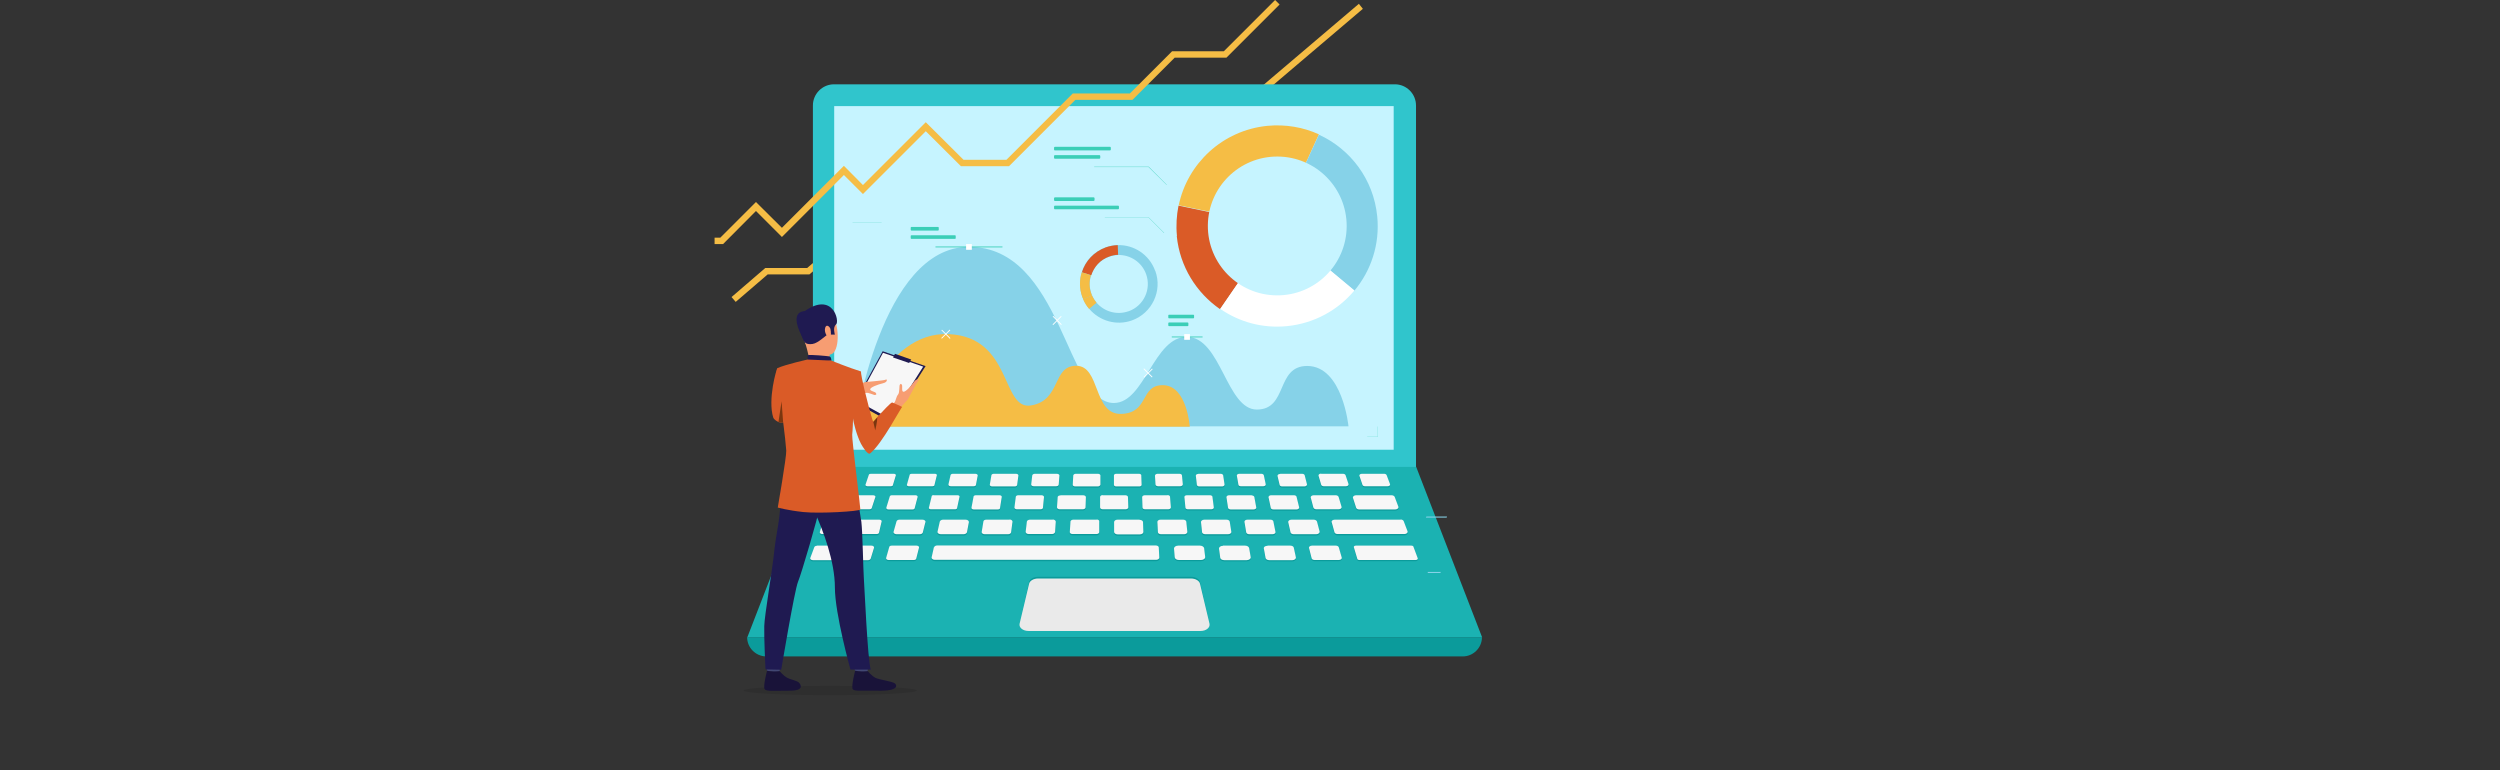 <?xml version="1.0" encoding="UTF-8"?>
<svg id="Layer_1" xmlns="http://www.w3.org/2000/svg" version="1.1" viewBox="0 0 1444.2 445">
  <rect x="0" y="0" width="1444.2" height="445" fill="#333333" stroke="none"/>
  <!-- Generator: Adobe Illustrator 29.1.0, SVG Export Plug-In . SVG Version: 2.1.0 Build 142)  -->
  <defs>
    <style>
      .st0 {
        fill: #f79d72;
      }

      .st1 {
        fill: #fff;
      }

      .st2 {
        fill: #79360f;
      }

      .st3 {
        fill: #3bceb7;
      }

      .st4 {
        fill: #30c5cc;
      }

      .st5 {
        isolation: isolate;
        opacity: .1;
      }

      .st6 {
        fill: #424773;
      }

      .st7 {
        fill: #f5bd45;
      }

      .st8 {
        fill: #86d2e8;
      }

      .st9 {
        fill: #da5b27;
      }

      .st10 {
        fill: #0b9b9b;
      }

      .st11 {
        fill: #323657;
      }

      .st12 {
        fill: #1bb2b2;
      }

      .st13 {
        fill: #1f1a51;
      }

      .st14 {
        fill: #eaeaea;
      }

      .st15 {
        fill: #c6f4ff;
      }

      .st16 {
        fill: #191339;
      }

      .st17 {
        fill: #f7f7f7;
      }
    </style>
  </defs>
  <ellipse class="st5" cx="479.6" cy="398.9" rx="50" ry="2.7"/>
  <polygon class="st7" points="425 174.4 422.6 171.6 442.1 154.8 466.3 154.8 521 108.1 555.2 137.3 580.5 137.3 593.2 148.2 632.9 114.4 653 114.4 785 2.2 787.3 5.1 654.3 118.1 634.2 118.1 593.2 153 579.1 141 553.9 141 521 113 467.6 158.5 443.5 158.5 425 174.4"/>
  <path class="st4" d="M818,60.9v245.9h-348.4V60.9c0-6.7,5.5-12.2,12.2-12.2h324c6.7,0,12.2,5.5,12.2,12.2h0Z"/>
  <rect class="st15" x="481.9" y="61.3" width="323.2" height="198.5"/>
  <polygon class="st12" points="818.1 269.7 643.9 269.7 469.8 269.7 431.7 368.2 645.1 368.2 856.2 368.2 818.1 269.7"/>
  <path class="st10" d="M482.9,286.8h21.4c.9,0,1.6.5,1.4,1l-2.1,6.4c-.1.4-.7.7-1.4.7h-21.8c-.9,0-1.6-.5-1.4-1l2.4-6.4c.1-.4.7-.7,1.4-.7h0Z"/>
  <path class="st10" d="M515.1,286.8h13.8c.7,0,1.3.5,1.2,1l-1.7,6.5c-.1.4-.6.7-1.2.7h-14c-.8,0-1.3-.5-1.2-1l2-6.5c.1-.4.6-.7,1.2-.7h0Z"/>
  <path class="st10" d="M539.3,286.8h13.9c.7,0,1.2.4,1.1.9l-1.4,6.5c0,.4-.6.7-1.1.7h-14.1c-.7,0-1.2-.4-1.1-.9l1.6-6.6c0-.4.6-.7,1.1-.7Z"/>
  <path class="st10" d="M563.8,286.8h13.6c.8,0,1.4.5,1.3,1l-1,6.4c0,.5-.6.8-1.3.8h-13.9c-.8,0-1.4-.5-1.3-1l1.2-6.4c0-.4.6-.8,1.3-.8h0Z"/>
  <path class="st10" d="M588.2,286.8h13.5c.8,0,1.4.5,1.4,1l-.6,6.2c0,.5-.6.9-1.4.9h-13.7c-.8,0-1.4-.5-1.4-1l.8-6.2c0-.5.7-.9,1.4-.9h0Z"/>
  <path class="st10" d="M612.7,286.8h13c.9,0,1.6.5,1.6,1.1l-.2,5.9c0,.6-.7,1.1-1.6,1.1h-13.3c-.9,0-1.6-.5-1.6-1.1l.4-5.9c0-.6.7-1,1.6-1h0Z"/>
  <path class="st10" d="M803.9,286.8h-20.5c-1.2,0-2.1.8-1.8,1.6l1.8,5.6c.2.6.9,1,1.8,1h20.8c1.2,0,2.1-.8,1.8-1.6l-2.1-5.6c-.2-.6-1-1-1.8-1h0Z"/>
  <path class="st10" d="M771.6,286.8h-12.7c-1.1,0-1.9.7-1.7,1.4l1.5,5.7c.2.6.9,1,1.7,1h12.9c1.1,0,1.9-.7,1.7-1.4l-1.7-5.7c-.2-.6-.9-1-1.7-1Z"/>
  <path class="st10" d="M747.5,286.8h-13.2c-.9,0-1.6.6-1.5,1.2l1.3,6.1c.1.5.7.9,1.5.9h13.4c.9,0,1.6-.6,1.5-1.2l-1.5-6.1c-.1-.5-.7-.9-1.5-.9Z"/>
  <path class="st10" d="M723.1,286.8h-13.1c-.9,0-1.6.6-1.5,1.2l.9,6c0,.5.8,1,1.5,1h13.3c.9,0,1.7-.6,1.5-1.2l-1.1-6c-.1-.5-.8-.9-1.5-.9h0Z"/>
  <path class="st10" d="M698.9,286.8h-13.3c-.8,0-1.5.5-1.4,1.1l.6,6.1c0,.5.7.9,1.4.9h13.6c.8,0,1.5-.5,1.4-1.1l-.8-6.1c0-.5-.7-.9-1.4-.9h0Z"/>
  <path class="st10" d="M674.5,286.8h-13.2c-.8,0-1.5.5-1.5,1.1l.2,6c0,.6.7,1,1.5,1h13.4c.9,0,1.5-.5,1.5-1.1l-.5-6.1c0-.6-.7-1-1.5-1h0Z"/>
  <path class="st10" d="M637,286.8h13.1c.8,0,1.5.5,1.5,1l.2,6c0,.6-.7,1.1-1.5,1.1h-13.3c-.9,0-1.5-.5-1.5-1.1v-6c0-.6.7-1.1,1.5-1.1Z"/>
  <path class="st10" d="M476.9,301h31c.9,0,1.6.5,1.4,1.1l-1.5,6.4c-.1.5-.7.8-1.4.8h-31.4c-.9,0-1.6-.6-1.4-1.2l2-6.4c.1-.5.7-.8,1.4-.8h0Z"/>
  <path class="st10" d="M809.2,301h-38.1c-1.2,0-2.1.7-1.8,1.5l1.6,5.8c.2.6.9,1,1.8,1h38.6c1.2,0,2.1-.8,1.8-1.6l-2.2-5.8c-.2-.6-1-1-1.8-1Z"/>
  <path class="st10" d="M758.9,301h-12.8c-1.2,0-2.1.7-1.9,1.6l1.3,5.7c.1.7,1,1.1,1.9,1.1h13c1.2,0,2.1-.8,1.9-1.6l-1.5-5.7c-.2-.6-1-1.1-1.9-1.1h0Z"/>
  <path class="st10" d="M733.9,301h-13.3c-1,0-1.8.6-1.7,1.3l1,6c.1.6.8,1.1,1.7,1.1h13.5c1.1,0,1.9-.6,1.7-1.4l-1.2-6c-.1-.6-.9-1-1.7-1h0Z"/>
  <path class="st10" d="M708.6,301h-12.9c-1.1,0-2,.7-1.9,1.5l.6,5.7c0,.7.9,1.2,1.9,1.2h13.1c1.2,0,2.1-.7,1.9-1.5l-.9-5.7c-.1-.7-.9-1.2-1.9-1.2h0Z"/>
  <path class="st10" d="M683.6,301h-13.2c-1,0-1.8.6-1.8,1.3l.3,5.9c0,.7.8,1.2,1.8,1.2h13.4c1,0,1.8-.6,1.8-1.3l-.6-5.9c0-.6-.8-1.2-1.8-1.2h0Z"/>
  <path class="st10" d="M471.9,315.9h31.5c1,0,1.7.6,1.5,1.3l-1.9,6.2c-.2.5-.8.9-1.5.9h-31.9c-1,0-1.8-.7-1.5-1.3l2.3-6.2c.2-.5.8-.8,1.5-.8Z"/>
  <path class="st10" d="M515.1,315.9h14.4c.9,0,1.6.6,1.4,1.2l-1.6,6.3c-.1.5-.7.8-1.4.8h-14.6c-.9,0-1.6-.6-1.4-1.2l1.8-6.3c.1-.5.7-.8,1.4-.8h0Z"/>
  <path class="st10" d="M539.6,317c.1-.6.9-1.1,1.8-1.1h126.2c1,0,1.8.5,1.8,1.2l.3,5.8c0,.7-.8,1.3-1.8,1.3h-127.9c-1.1,0-2-.7-1.8-1.5l1.3-5.8h0Z"/>
  <path class="st10" d="M680.6,315.9h12.6c1.2,0,2.3.7,2.4,1.5l.6,5c.1,1-1,1.8-2.4,1.8h-12.8c-1.3,0-2.3-.7-2.4-1.6l-.4-5c0-.9,1-1.7,2.4-1.7h0Z"/>
  <path class="st10" d="M706.5,315.9h12.8c1.1,0,2.1.6,2.3,1.4l.9,5.2c.2.9-.9,1.8-2.3,1.8h-13c-1.2,0-2.2-.6-2.3-1.4l-.7-5.2c-.1-.9.9-1.7,2.3-1.7h0Z"/>
  <path class="st10" d="M732.3,315.9h13.1c1,0,1.9.5,2,1.2l1.2,5.5c.2.9-.8,1.7-2,1.7h-13.4c-1,0-1.9-.5-2.1-1.2l-1-5.5c-.2-.9.8-1.6,2.1-1.6h0Z"/>
  <path class="st10" d="M757.9,315.9h13.8c.8,0,1.5.4,1.7,1l1.7,5.9c.2.7-.6,1.4-1.7,1.4h-14c-.8,0-1.6-.4-1.7-1l-1.5-5.9c-.2-.7.6-1.4,1.7-1.4Z"/>
  <path class="st10" d="M783.2,315.9h32.2c.5,0,1,.2,1.1.6l2.5,6.7c.2.5-.4,1-1.1,1h-32.7c-.6,0-1-.3-1.1-.6l-2-6.7c-.2-.5.4-1,1.1-1Z"/>
  <path class="st10" d="M658.3,301h-12.7c-1.1,0-2,.6-2,1.4v5.7c0,.7.9,1.4,2,1.4h12.9c1.1,0,2-.6,2-1.4l-.2-5.7c0-.7-.9-1.3-2-1.3h0Z"/>
  <path class="st10" d="M633.6,301h-13.6c-.8,0-1.5.5-1.6,1l-.4,6.2c0,.6.7,1.1,1.6,1.1h13.8c.9,0,1.6-.5,1.6-1.1v-6.2c.1-.6-.6-1.1-1.5-1.1Z"/>
  <path class="st10" d="M608.2,301h-13.2c-.9,0-1.7.5-1.8,1.1l-.7,5.9c0,.7.7,1.3,1.8,1.3h13.4c.9,0,1.7-.5,1.8-1.2l.4-5.9c0-.7-.8-1.3-1.8-1.3h0Z"/>
  <path class="st10" d="M583.2,301h-13.4c-.9,0-1.6.4-1.7,1l-1,6.1c-.1.7.7,1.3,1.7,1.3h13.6c.9,0,1.6-.5,1.7-1.1l.8-6.1c0-.7-.7-1.3-1.7-1.3h0Z"/>
  <path class="st10" d="M557.8,301h-13c-.9,0-1.7.5-1.9,1.1l-1.3,5.8c-.2.8.7,1.5,1.9,1.5h13.2c.9,0,1.7-.5,1.9-1.1l1.1-5.8c.1-.8-.7-1.5-1.9-1.5Z"/>
  <path class="st10" d="M532.9,301h-13.3c-.8,0-1.5.4-1.7,1l-1.7,6c-.2.7.6,1.4,1.7,1.4h13.5c.8,0,1.5-.4,1.7-1l1.5-6c.2-.7-.6-1.4-1.7-1.4h0Z"/>
  <path class="st10" d="M484.2,280.4l2-5.3c.2-.4.7-.7,1.4-.7h4.9c.9,0,1.6.6,1.4,1.2l-1.9,5.3c-.2.4-.7.8-1.4.8h-5c-.9,0-1.6-.6-1.4-1.2h0Z"/>
  <path class="st10" d="M503.1,274.4h13.3c.7,0,1.3.5,1.1,1l-1.7,5.6c-.1.4-.6.6-1.1.6h-13.6c-.8,0-1.3-.5-1.1-1l1.9-5.6c.1-.4.6-.6,1.1-.6Z"/>
  <path class="st10" d="M526.6,274.4h13.5c.7,0,1.2.4,1.1.9l-1.4,5.7c0,.4-.6.6-1.1.6h-13.7c-.7,0-1.2-.4-1.1-.9l1.6-5.7c.1-.4.6-.6,1.1-.6h0Z"/>
  <path class="st10" d="M550.5,274.4h12.9c.9,0,1.5.5,1.4,1.1l-1,5.3c0,.5-.7.8-1.4.8h-13.1c-.9,0-1.5-.5-1.4-1.1l1.2-5.3c.1-.5.7-.8,1.4-.8h0Z"/>
  <path class="st10" d="M574.1,274.4h12.8c.9,0,1.5.5,1.4,1.1l-.7,5.3c0,.5-.7.9-1.4.9h-13c-.9,0-1.5-.5-1.4-1.1l.9-5.3c0-.5.7-.9,1.4-.9h0Z"/>
  <path class="st10" d="M597.8,274.4h12.7c.9,0,1.6.5,1.5,1.1l-.4,5.1c0,.6-.7,1-1.5,1h-12.9c-.9,0-1.6-.5-1.5-1.1l.6-5.1c0-.5.7-1,1.5-1h0Z"/>
  <path class="st10" d="M621.4,274.4h12.9c.8,0,1.4.5,1.4,1v5.3c-.1.5-.8,1-1.5,1h-13.1c-.8,0-1.5-.5-1.4-1l.3-5.3c0-.5.7-1,1.4-1h0Z"/>
  <path class="st10" d="M644.8,274.4h13.2c.7,0,1.3.4,1.3.9l.2,5.5c0,.5-.6.9-1.3.9h-13.4c-.7,0-1.3-.4-1.3-.9v-5.5c0-.5.6-.9,1.3-.9Z"/>
  <path class="st10" d="M668.7,274.4h12.6c.8,0,1.5.4,1.5,1l.5,5.1c0,.6-.7,1.1-1.5,1.1h-12.8c-.8,0-1.5-.5-1.5-1l-.3-5.1c0-.6.7-1.1,1.5-1.1h0Z"/>
  <path class="st10" d="M692.2,274.4h13c.7,0,1.3.4,1.4.9l.8,5.3c0,.6-.6,1.1-1.4,1.1h-13.2c-.7,0-1.3-.4-1.4-.9l-.6-5.3c0-.6.6-1,1.4-1h0Z"/>
  <path class="st10" d="M715.9,274.4h12.8c.7,0,1.3.4,1.4.9l1.1,5.2c.1.6-.6,1.1-1.4,1.1h-13c-.7,0-1.4-.4-1.4-.9l-.9-5.2c-.1-.6.6-1.1,1.4-1.1h0Z"/>
  <path class="st10" d="M739.6,274.4h12.6c.8,0,1.4.4,1.5.9l1.3,5.1c.2.7-.6,1.3-1.5,1.3h-12.8c-.8,0-1.4-.4-1.5-.9l-1.2-5.1c-.1-.7.6-1.2,1.5-1.2h0Z"/>
  <path class="st10" d="M763.2,274.4h12.6c.7,0,1.3.3,1.5.8l1.7,5.1c.2.7-.5,1.3-1.5,1.3h-12.8c-.7,0-1.4-.4-1.5-.9l-1.5-5.1c-.2-.7.5-1.3,1.5-1.3h0Z"/>
  <path class="st10" d="M786.7,274.4h12.9c.6,0,1.2.3,1.4.7l2,5.3c.2.6-.4,1.2-1.4,1.2h-13.1c-.6,0-1.2-.3-1.4-.7l-1.8-5.3c-.2-.6.5-1.2,1.4-1.2h0Z"/>
  <path class="st17" d="M482.9,286.1h21.4c.9,0,1.6.5,1.4,1l-2.1,6.4c-.1.4-.7.7-1.4.7h-21.8c-.9,0-1.6-.5-1.4-1l2.4-6.4c.1-.4.7-.7,1.4-.7h0Z"/>
  <path class="st17" d="M515.1,286.1h13.8c.7,0,1.3.5,1.2,1l-1.7,6.5c-.1.4-.6.7-1.2.7h-14c-.8,0-1.3-.5-1.2-1l2-6.5c.1-.4.6-.7,1.2-.7Z"/>
  <path class="st17" d="M539.3,286.1h13.9c.7,0,1.2.4,1.1.9l-1.4,6.5c0,.4-.6.7-1.1.7h-14.1c-.7,0-1.2-.4-1.1-.9l1.6-6.6c0-.4.6-.7,1.1-.7h0Z"/>
  <path class="st17" d="M563.8,286.1h13.6c.8,0,1.4.5,1.3,1l-1,6.4c0,.5-.6.8-1.3.8h-13.9c-.8,0-1.4-.5-1.3-1l1.2-6.4c0-.4.6-.8,1.3-.8h0Z"/>
  <path class="st17" d="M588.2,286.1h13.5c.8,0,1.4.5,1.4,1l-.6,6.2c0,.5-.6.9-1.4.9h-13.7c-.8,0-1.4-.5-1.4-1l.8-6.2c0-.5.7-.9,1.4-.9h0Z"/>
  <path class="st17" d="M612.7,286.1h13c.9,0,1.6.5,1.6,1.1l-.2,5.9c0,.6-.7,1.1-1.6,1.1h-13.3c-.9,0-1.6-.5-1.6-1.1l.4-5.9c0-.6.7-1,1.6-1h0Z"/>
  <path class="st17" d="M803.9,286.1h-20.5c-1.2,0-2.1.8-1.8,1.6l1.8,5.6c.2.6.9,1,1.8,1h20.8c1.2,0,2.1-.8,1.8-1.6l-2.1-5.6c-.2-.6-1-1-1.8-1h0Z"/>
  <path class="st17" d="M771.6,286.1h-12.7c-1.1,0-1.9.7-1.7,1.4l1.5,5.7c.2.6.9,1,1.7,1h12.9c1.1,0,1.9-.7,1.7-1.4l-1.7-5.7c-.2-.6-.9-1-1.7-1h0Z"/>
  <path class="st17" d="M747.5,286.1h-13.2c-.9,0-1.6.6-1.5,1.2l1.3,6.1c.1.5.7.9,1.5.9h13.4c.9,0,1.6-.6,1.5-1.2l-1.5-6.1c-.1-.5-.7-.9-1.5-.9h0Z"/>
  <path class="st17" d="M723.1,286.1h-13.1c-.9,0-1.6.6-1.5,1.2l.9,6c0,.5.8,1,1.5,1h13.3c.9,0,1.7-.6,1.5-1.2l-1.1-6c-.1-.5-.8-.9-1.5-.9h0Z"/>
  <path class="st17" d="M698.9,286.1h-13.3c-.8,0-1.5.5-1.4,1.1l.6,6.1c0,.5.7.9,1.4.9h13.6c.8,0,1.5-.5,1.4-1.1l-.8-6.1c0-.5-.7-.9-1.4-.9Z"/>
  <path class="st17" d="M674.5,286.1h-13.2c-.8,0-1.5.5-1.5,1.1l.2,6c0,.6.7,1,1.5,1h13.4c.9,0,1.5-.5,1.5-1.1l-.5-6.1c0-.6-.7-1-1.5-1h0Z"/>
  <path class="st17" d="M637,286.1h13.1c.8,0,1.5.5,1.5,1l.2,6c0,.6-.7,1.1-1.5,1.1h-13.3c-.9,0-1.5-.5-1.5-1.1v-6c0-.6.7-1.1,1.5-1.1Z"/>
  <path class="st17" d="M476.9,300.2h31c.9,0,1.6.5,1.4,1.1l-1.5,6.4c-.1.5-.7.8-1.4.8h-31.4c-.9,0-1.6-.6-1.4-1.2l2-6.4c.1-.5.7-.8,1.4-.8h0Z"/>
  <path class="st17" d="M809.2,300.2h-38.1c-1.2,0-2.1.7-1.8,1.5l1.6,5.8c.2.6.9,1,1.8,1h38.6c1.2,0,2.1-.8,1.8-1.6l-2.2-5.8c-.2-.6-1-1-1.8-1h0Z"/>
  <path class="st17" d="M758.9,300.2h-12.8c-1.2,0-2.1.7-1.9,1.6l1.3,5.7c.1.7,1,1.1,1.9,1.1h13c1.2,0,2.1-.8,1.9-1.6l-1.5-5.7c-.2-.6-1-1.1-1.9-1.1h0Z"/>
  <path class="st17" d="M733.9,300.2h-13.3c-1,0-1.8.6-1.7,1.3l1,6c.1.6.8,1.1,1.7,1.1h13.5c1.1,0,1.9-.6,1.7-1.4l-1.2-6c-.1-.6-.9-1-1.7-1h0Z"/>
  <path class="st17" d="M708.6,300.2h-12.9c-1.1,0-2,.7-1.9,1.5l.6,5.7c0,.7.9,1.2,1.9,1.2h13.1c1.2,0,2.1-.7,1.9-1.5l-.9-5.7c-.1-.7-.9-1.2-1.9-1.2h0Z"/>
  <path class="st17" d="M683.6,300.2h-13.2c-1,0-1.8.6-1.8,1.3l.3,5.9c0,.7.8,1.2,1.8,1.2h13.4c1,0,1.8-.6,1.8-1.3l-.6-5.9c0-.6-.8-1.2-1.8-1.2h0Z"/>
  <path class="st17" d="M471.9,315.2h31.5c1,0,1.7.6,1.5,1.3l-1.9,6.2c-.2.5-.8.9-1.5.9h-31.9c-1,0-1.8-.7-1.5-1.3l2.3-6.2c.2-.5.8-.8,1.5-.8h0Z"/>
  <path class="st17" d="M515.1,315.2h14.4c.9,0,1.6.6,1.4,1.2l-1.6,6.3c-.1.5-.7.8-1.4.8h-14.6c-.9,0-1.6-.6-1.4-1.2l1.8-6.3c.1-.5.7-.8,1.4-.8Z"/>
  <path class="st17" d="M539.6,316.2c.1-.6.9-1.1,1.8-1.1h126.2c1,0,1.8.5,1.8,1.2l.3,5.8c0,.7-.8,1.3-1.8,1.3h-127.9c-1.1,0-2-.7-1.8-1.5l1.3-5.8h0Z"/>
  <path class="st17" d="M680.6,315.2h12.6c1.2,0,2.3.7,2.4,1.5l.6,5c.1,1-1,1.8-2.4,1.8h-12.8c-1.3,0-2.3-.7-2.4-1.6l-.4-5c0-.9,1-1.7,2.4-1.7h0Z"/>
  <path class="st17" d="M706.5,315.2h12.8c1.1,0,2.1.6,2.3,1.4l.9,5.2c.2.9-.9,1.8-2.3,1.8h-13c-1.2,0-2.2-.6-2.3-1.4l-.7-5.2c-.1-.9.9-1.7,2.3-1.7h0Z"/>
  <path class="st17" d="M732.3,315.2h13.1c1,0,1.9.5,2,1.2l1.2,5.5c.2.9-.8,1.7-2,1.7h-13.4c-1,0-1.9-.5-2.1-1.2l-1-5.5c-.2-.9.8-1.6,2.1-1.6h0Z"/>
  <path class="st17" d="M757.9,315.2h13.8c.8,0,1.5.4,1.7,1l1.7,5.9c.2.7-.6,1.4-1.7,1.4h-14c-.8,0-1.6-.4-1.7-1l-1.5-5.9c-.2-.7.6-1.4,1.7-1.4Z"/>
  <path class="st17" d="M783.2,315.2h32.2c.5,0,1,.2,1.1.6l2.5,6.7c.2.5-.4,1-1.1,1h-32.7c-.6,0-1-.3-1.1-.6l-2-6.7c-.2-.5.4-1,1.1-1h0Z"/>
  <path class="st17" d="M658.3,300.2h-12.7c-1.1,0-2,.6-2,1.4v5.7c0,.7.9,1.4,2,1.4h12.9c1.1,0,2-.6,2-1.4l-.2-5.7c0-.7-.9-1.3-2-1.3h0Z"/>
  <path class="st17" d="M633.6,300.2h-13.6c-.8,0-1.5.5-1.6,1l-.4,6.2c0,.6.7,1.1,1.6,1.1h13.8c.9,0,1.6-.5,1.6-1.1v-6.2c.1-.6-.6-1.1-1.5-1.1h0Z"/>
  <path class="st17" d="M608.2,300.2h-13.2c-.9,0-1.7.5-1.8,1.1l-.7,5.9c0,.7.7,1.3,1.8,1.3h13.4c.9,0,1.7-.5,1.8-1.2l.4-5.9c0-.7-.8-1.3-1.8-1.3h0Z"/>
  <path class="st17" d="M583.2,300.2h-13.4c-.9,0-1.6.4-1.7,1l-1,6.1c-.1.7.7,1.3,1.7,1.3h13.6c.9,0,1.6-.5,1.7-1.1l.8-6.1c0-.7-.7-1.3-1.7-1.3h0Z"/>
  <path class="st17" d="M557.8,300.2h-13c-.9,0-1.7.5-1.9,1.1l-1.3,5.8c-.2.8.7,1.5,1.9,1.5h13.2c.9,0,1.7-.5,1.9-1.1l1.1-5.8c.1-.8-.7-1.5-1.9-1.5Z"/>
  <path class="st17" d="M532.9,300.2h-13.3c-.8,0-1.5.4-1.7,1l-1.7,6c-.2.7.6,1.4,1.7,1.4h13.5c.8,0,1.5-.4,1.7-1l1.5-6c.2-.7-.6-1.4-1.7-1.4h0Z"/>
  <path class="st17" d="M484.2,279.7l2-5.3c.2-.4.7-.7,1.4-.7h4.9c.9,0,1.6.6,1.4,1.2l-1.9,5.3c-.2.4-.7.8-1.4.8h-5c-.9,0-1.6-.6-1.4-1.2Z"/>
  <path class="st17" d="M503.1,273.7h13.3c.7,0,1.3.5,1.1,1l-1.7,5.6c-.1.4-.6.6-1.1.6h-13.6c-.8,0-1.3-.5-1.1-1l1.9-5.6c.1-.4.6-.6,1.1-.6h0Z"/>
  <path class="st17" d="M526.6,273.7h13.5c.7,0,1.2.4,1.1.9l-1.4,5.7c0,.4-.6.6-1.1.6h-13.7c-.7,0-1.2-.4-1.1-.9l1.6-5.7c.1-.4.6-.6,1.1-.6Z"/>
  <path class="st17" d="M550.5,273.7h12.9c.9,0,1.5.5,1.4,1.1l-1,5.3c0,.5-.7.8-1.4.8h-13.1c-.9,0-1.5-.5-1.4-1.1l1.2-5.3c.1-.5.7-.8,1.4-.8h0Z"/>
  <path class="st17" d="M574.1,273.7h12.8c.9,0,1.5.5,1.4,1.1l-.7,5.3c0,.5-.7.9-1.4.9h-13c-.9,0-1.5-.5-1.4-1.1l.9-5.3c0-.5.7-.9,1.4-.9h0Z"/>
  <path class="st17" d="M597.8,273.7h12.7c.9,0,1.6.5,1.5,1.1l-.4,5.1c0,.6-.7,1-1.5,1h-12.9c-.9,0-1.6-.5-1.5-1.1l.6-5.1c0-.5.7-1,1.5-1h0Z"/>
  <path class="st17" d="M621.4,273.7h12.9c.8,0,1.4.5,1.4,1v5.3c-.1.5-.8,1-1.5,1h-13.1c-.8,0-1.5-.5-1.4-1l.3-5.3c0-.5.7-1,1.4-1h0Z"/>
  <path class="st17" d="M644.8,273.7h13.2c.7,0,1.3.4,1.3.9l.2,5.5c0,.5-.6.9-1.3.9h-13.4c-.7,0-1.3-.4-1.3-.9v-5.5c0-.5.6-.9,1.3-.9h0Z"/>
  <path class="st17" d="M668.7,273.7h12.6c.8,0,1.5.4,1.5,1l.5,5.1c0,.6-.7,1.1-1.5,1.1h-12.8c-.8,0-1.5-.5-1.5-1l-.3-5.1c0-.6.7-1.1,1.5-1.1Z"/>
  <path class="st17" d="M692.2,273.7h13c.7,0,1.3.4,1.4.9l.8,5.3c0,.6-.6,1.1-1.4,1.1h-13.2c-.7,0-1.3-.4-1.4-.9l-.6-5.3c0-.6.6-1,1.4-1h0Z"/>
  <path class="st17" d="M715.9,273.7h12.8c.7,0,1.3.4,1.4.9l1.1,5.2c.1.6-.6,1.1-1.4,1.1h-13c-.7,0-1.4-.4-1.4-.9l-.9-5.2c-.1-.6.6-1.1,1.4-1.1h0Z"/>
  <path class="st17" d="M739.6,273.7h12.6c.8,0,1.4.4,1.5.9l1.3,5.1c.2.7-.6,1.3-1.5,1.3h-12.8c-.8,0-1.4-.4-1.5-.9l-1.2-5.1c-.1-.7.6-1.2,1.5-1.2h0Z"/>
  <path class="st17" d="M763.2,273.7h12.6c.7,0,1.3.3,1.5.8l1.7,5.1c.2.7-.5,1.3-1.5,1.3h-12.8c-.7,0-1.4-.4-1.5-.9l-1.5-5.1c-.2-.7.5-1.3,1.5-1.3h0Z"/>
  <path class="st17" d="M786.7,273.7h12.9c.6,0,1.2.3,1.4.7l2,5.3c.2.6-.4,1.2-1.4,1.2h-13.1c-.6,0-1.2-.3-1.4-.7l-1.8-5.3c-.2-.6.5-1.2,1.4-1.2h0Z"/>
  <path class="st10" d="M845,379.2h-402.3c-6.1,0-11.1-5-11.1-11.1h424.5c0,6.1-5,11.1-11.1,11.1Z"/>
  <path class="st10" d="M693.2,336.2c-.4-1.7-2.6-3-5.1-3h-88.5c-2.5,0-4.7,1.3-5.1,3l-5.5,24.2s0,0,0,0l5.5-23.1c.4-1.7,2.6-3,5.1-3h88.5c2.5,0,4.7,1.3,5.1,3l5.5,23.1s0,0,0,0l-5.5-24.2Z"/>
  <path class="st14" d="M693.2,337.2c-.4-1.7-2.6-3-5.1-3h-88.5c-2.5,0-4.7,1.3-5.1,3l-5.5,23.1c-.5,2.2,1.9,4.2,5.1,4.2h99.5c3.2,0,5.6-2,5.1-4.2l-5.5-23.1Z"/>
  <path class="st9" d="M679.9,136.3c-.6-6-.2-11.9.9-17.5l56.9,11.9-32.9,47.9c-13.6-9.4-23.2-24.5-25-42.2h0Z"/>
  <path class="st7" d="M680.9,118.7c5-24.2,25.3-43.4,51.2-46,10.6-1,20.8.8,29.8,4.9-7.4,16.1-19.2,42.2-22.9,50.4l-.3.6c0,.2-.2.4-.2.5l-.6,1.4s-56.9-11.9-56.9-11.9Z"/>
  <path class="st8" d="M737.8,130.6l.6-1.4.2-.5.3-.6.8-1.7.2-.5.7-1.6,21.3-46.5c18.2,8.3,31.6,25.8,33.7,47.2,1.6,16.1-3.6,31.4-13.2,42.9l-44.6-37.2Z"/>
  <path class="st1" d="M704.9,178.5l32.9-47.9,44.6,37.2c-9.4,11.3-23.1,19-38.9,20.6-14.2,1.4-27.6-2.4-38.5-9.9h0Z"/>
  <ellipse class="st15" cx="737.8" cy="130.6" rx="40.1" ry="40.1" transform="translate(602.1 867.4) rotate(-89.6)"/>
  <path class="st8" d="M493.9,246.4s14.9-103.8,65.8-103.8c54.1,0,56.3,90.4,83.8,90.2,18-.1,22.9-38.6,42.4-38.2,19.6.5,22.6,42.2,40.3,42,17.9-.2,10.7-25.1,28.9-25.2,20.5,0,23.9,34.9,23.9,34.9h-285.1Z"/>
  <rect class="st3" x="540.4" y="142.4" width="38.7" height=".5"/>
  <rect class="st3" x="676.9" y="194.4" width="17.8" height=".5"/>
  <rect class="st1" x="558.1" y="141" width="3.3" height="3.3"/>
  <rect class="st1" x="684.1" y="193" width="3.3" height="3.3"/>
  <polygon class="st3" points="492.5 146.8 492.5 146.8 492.5 128.6 509.3 128.6 509.3 128.7 492.5 128.7 492.5 146.8"/>
  <polygon class="st3" points="796 252.3 789.8 252.3 789.8 252.2 795.9 252.2 795.9 246.4 796 246.4 796 252.3"/>
  <rect class="st1" x="607.2" y="184.8" width="6.9" height=".5" transform="translate(48 486.1) rotate(-45)"/>
  <rect class="st1" x="610.4" y="181.7" width=".5" height="6.9" transform="translate(48 486) rotate(-45)"/>
  <rect class="st1" x="659.7" y="215.2" width="6.9" height=".5" transform="translate(42 532.1) rotate(-45)"/>
  <rect class="st1" x="662.9" y="212" width=".5" height="6.9" transform="translate(41.9 532) rotate(-45)"/>
  <path class="st7" d="M493.9,246.4s16.7-55,54-53.4c37.2,1.6,30.3,44.2,47.8,41.2,17.5-3,12-22.9,26-22.9,14.1,0,9.7,28.3,26,27.8,16.3-.5,10.7-16.7,24.1-16.6,13.9.1,15.5,24,15.5,24h-193.5,0Z"/>
  <polygon class="st13" points="493.8 232.5 514.2 243.7 534.7 211.5 509.9 202.9 493.8 232.5"/>
  <polygon class="st17" points="495.1 231.5 514.2 242 533.3 211.8 510.1 203.8 495.1 231.5"/>
  <path class="st0" d="M488.1,225.9s3.5-1.7,5.1-2.6c1.6-.9,5.6-2.1,5.9-2.4.3-.3,11.9-1,12.6-1.6.7-.6,1.4,1.4-1.6,2.1-3,.7-7.2,2.3-7.4,3.4-.2,1.2,3.1,1.4,3.4,2.4.3,1,0,.7-.6,1-.5.2-3.9-1.7-5.4-1.2-1.5.5-3.8-.2-5,.2-1.2.4-6.8,2.3-6.8,2.3v-3.6q-.1,0-.1,0Z"/>
  <path class="st0" d="M515.2,239.6s3-2.7,4.4-3.8c1.4-1.1,4.1-4.4,4.5-4.6.4-.2,5.6-10.8,6.4-11.2.8-.4-.8-1.9-2.6.7s-4.9,5.9-6.1,5.6-.2-3.5-.9-4.2c-.8-.7-.7-.2-1.1.2-.4.4,0,4.4-1,5.6-1.1,1.2-1.3,3.7-2.1,4.6-.8.9-4.8,5.5-4.8,5.5l3.4,1.5h0Z"/>
  <path class="st6" d="M451,383s-.6,4.5-.7,5.1c0,.7-7.2-.4-7.2-.4l-.6-5.3s7.6,0,8.5.6Z"/>
  <path class="st16" d="M450.3,387.6s2.2,2.7,4.4,3.9c2.2,1.2,5.6,1.6,6.9,2.9.9.9,3.4,4.7-5.6,4.6-9,0-13.4.5-14.3-.9-1-1.4,1.4-10.7,1.4-10.7,0,0,2.1.8,7.3.3h0Z"/>
  <path class="st6" d="M501.8,383s-.6,4.5-.7,5.1c0,.7-7.2-.4-7.2-.4l-.6-5.3s7.6,0,8.5.6Z"/>
  <path class="st16" d="M501.2,387.6s2.2,2.7,4.4,3.9c2.2,1.2,10.2,2.1,11.5,3.4.9.9,2.5,4.4-10.2,4.1-9-.2-13.4.5-14.3-.9-1-1.4,1.4-10.7,1.4-10.7,0,0,2,.8,7.3.3h0Z"/>
  <path class="st13" d="M456.9,268s-6.7,10.6-6.2,20.2c.5,9.6-2.4,20-3.4,30-1.1,11.1-5.7,37.5-5.8,43.5-.2,6,.7,25,.7,25l9.1.2s7.7-46.1,9.7-50.8c2-4.7,11.8-38.3,12.2-42,.3-3.8-16.3-26-16.3-26h0Z"/>
  <path class="st13" d="M491.9,269.4s5,26.2,5.7,32.1c.7,5.9,1.1,28.3,1.4,32,.3,3.7,2.2,47.9,4,53.3h-11.7s-9-32.2-9-47.4-6.9-33.1-11.4-43.1c-4.5-10-14.7-10.3-17.5-28.9,0,0,34.7-3.9,38.4,2h0Z"/>
  <path class="st0" d="M468,179s8.9-3.3,13.1,3.5c4.1,6.8,3.7,20.4-.8,22.1-4.5,1.7-11.3.8-13.6-3.5-2.3-4.3-4.4-10.4-4.3-14.5.1-4.1,3.2-6.4,5.6-7.6Z"/>
  <path class="st0" d="M479.3,204.9s-.4,2.4.2,3.6c.6,1.2-11.6,1.2-11.6,1.2,0,0-1-6.5-2.9-11.9-1.9-5.5,14.2,7.1,14.2,7.1h0Z"/>
  <path class="st13" d="M465.1,197.8s.8,1.4,4.3.9c3.4-.5,7.6-5.1,9.1-5.6,1.4-.5,1.4-1.3,1.4-1.3l-.2,1.5h2.6c0,0-1.4-4.2.7-5.9,2.1-1.7-1.7-19.3-18.4-7.5,0,0-3.3.5-3,5.3.3,4.8,1.5,10.3,3.4,12.7h0Z"/>
  <path class="st13" d="M480.3,208.4s0-2.3-1.1-2.5c-1-.2-11.4-1.2-12.6-.7v2.6s2.4,1.5,13.7.6Z"/>
  <path class="st0" d="M479.7,189.9c-.2-.8-2.2-3.1-3-.6-.8,2.5,1.2,5.8,2.3,5.5,1.1-.3,1.2-2.8.7-4.9Z"/>
  <path class="st11" d="M521.3,235.2s0,0,0,0c0,0,0,0,0,0Z"/>
  <path class="st9" d="M449.3,293.2s5.5,1.6,14.8,2.6c9.4,1,32.7-.4,32.9-1.5.1-1.1-5-41.1-4.7-43.2.3-2.1.5-9.4.5-9.4.1,2,2.2,10.2,4.6,14.7.9,1.6,3.9,6.7,5.3,5.5,7-5.6,17.8-26.7,18.5-26.8-.6-.3-5.1-2.4-5.8-2.6-.6-.2-5.6,5.2-8.7,8.5-1.4,1.5-2.3,2.6-2.3,2.6-.9-2-4.1-14.5-5.1-18.8-2.3-9.8-1.9-10.2-1.9-10.2-6.8-2.1-17.2-6.3-17.2-6.3l-13.7-.6s-12.6,2.8-17.5,5c-.5.2-.5,11.2-1.8,14.1l4.1,8.7s2.4,17.2,2.9,24.8c.2,3.5-4.9,32.9-4.9,32.9h0Z"/>
  <path class="st9" d="M446.7,241.2c.4,1.2,2,2.1,3,2.6.7.3,1.4.4,2.2.2h.5c0,0,9.4-1.8,9.4-1.8,0,0,2.1-23.7-12.8-29.3-.4.1-5.6,17.8-2.3,28.4h0Z"/>
  <path class="st2" d="M449.7,243.8h0c.7.3,1.4.4,2.2.2h.5c0,0-.9-12.2-.9-12.2l-1.8,12Z"/>
  <path class="st2" d="M504.5,243.7l1.1,4.9s1.2-4.9,1.2-7.4c-1.4,1.5-2.3,2.6-2.3,2.6h0Z"/>
  <path class="st13" d="M465.4,179.8s-11.7-1.5-.2,18.1l.2-18.1Z"/>
  <polygon class="st13" points="525.2 209.7 526.4 207.7 517 204.4 515.9 206.5 525.2 209.7"/>
  <polygon class="st7" points="417.7 141 412.8 141 412.8 137.3 416.1 137.3 436.7 116.7 451.7 131.6 487.5 95.8 498.5 106.9 534.8 70.6 556.6 92.3 581.4 92.3 619.7 54 652.7 54 677.1 29.6 707 29.6 736.6 0 739.2 2.6 708.5 33.3 678.6 33.3 654.2 57.7 621.2 57.7 582.9 96 555.1 96 534.8 75.8 498.5 112.1 487.5 101.1 451.7 136.9 436.7 121.9 417.7 141"/>
  <polygon class="st3" points="672.4 134.6 663.5 125.7 638.2 125.7 638.2 125.6 663.6 125.6 672.5 134.5 672.4 134.6"/>
  <rect class="st3" x="608.9" y="118.8" width="37.5" height="2.1" rx=".5" ry=".5"/>
  <rect class="st3" x="608.9" y="114" width="23.4" height="2.1" rx=".5" ry=".5"/>
  <rect class="st3" x="526.1" y="135.9" width="26" height="2.1" rx=".4" ry=".4"/>
  <rect class="st3" x="526.1" y="131.1" width="16.2" height="2.1" rx=".4" ry=".4"/>
  <rect class="st3" x="674.9" y="186.3" width="11.6" height="2.1" rx=".4" ry=".4"/>
  <path class="st3" d="M675.3,181.8h14.1c.2,0,.4.2.4.4v1.3c0,.2-.2.4-.4.4h-14.1c-.2,0-.4-.2-.4-.4v-1.3c0-.2.2-.4.4-.4h0Z"/>
  <polygon class="st3" points="673.9 106.8 663.5 96.5 632.1 96.5 632.1 96.3 663.6 96.3 674 106.7 673.9 106.8"/>
  <rect class="st3" x="608.9" y="89.6" width="26.7" height="2.1" rx=".5" ry=".5"/>
  <rect class="st3" x="608.9" y="84.8" width="32.8" height="2.1" rx=".5" ry=".5"/>
  <rect class="st1" x="542.9" y="192.7" width="6.9" height=".5" transform="translate(23.6 442.9) rotate(-45)"/>
  <rect class="st1" x="546.1" y="189.6" width=".5" height="6.9" transform="translate(23.6 442.9) rotate(-45)"/>
  <path class="st8" d="M667.3,156.4c-3.4-9.4-12.3-15.1-21.7-14.8-2.3,0-4.6.5-6.9,1.3-6.9,2.5-11.8,7.9-13.8,14.4-1.4,4.5-1.4,9.4.3,14.2.2.5.4.9.6,1.4.9,2.1,2.1,3.9,3.5,5.6,5.9,6.9,15.6,9.8,24.6,6.6,11.6-4.2,17.7-17,13.5-28.6h0ZM651.9,179.8c-6.8,2.4-14,.2-18.4-4.9-1-1.2-1.9-2.6-2.6-4.2-.1-.3-.3-.7-.4-1-1.3-3.6-1.3-7.3-.2-10.6,1.5-4.8,5.2-9,10.4-10.8,1.7-.6,3.4-.9,5.1-1,7.1-.2,13.8,4.1,16.3,11.1,3.1,8.7-1.4,18.3-10.1,21.4h0Z"/>
  <path class="st9" d="M630.3,159l-5.3-1.7c2-6.5,7-11.9,13.8-14.4,2.3-.8,4.6-1.2,6.9-1.3l.2,5.6c-1.7,0-3.4.4-5.1,1-5.2,1.8-8.8,5.9-10.4,10.8h0Z"/>
  <path class="st7" d="M630.9,170.7l-5.1,2.2c-.2-.5-.4-.9-.6-1.4-1.7-4.8-1.7-9.7-.3-14.2l5.3,1.7c-1.1,3.4-1.1,7.1.2,10.6.1.4.3.7.4,1Z"/>
  <path class="st7" d="M629.2,178.5c-1.4-1.6-2.6-3.5-3.5-5.6l5.1-2.2c.7,1.5,1.6,2.9,2.6,4.2l-4.3,3.6h0Z"/>
  <polygon class="st8" points="835.7 299 823.7 299 824 298.4 835.9 298.4 835.7 299"/>
  <polygon class="st8" points="832.1 331 824.7 331 824.9 330.4 832.3 330.4 832.1 331"/>
</svg>